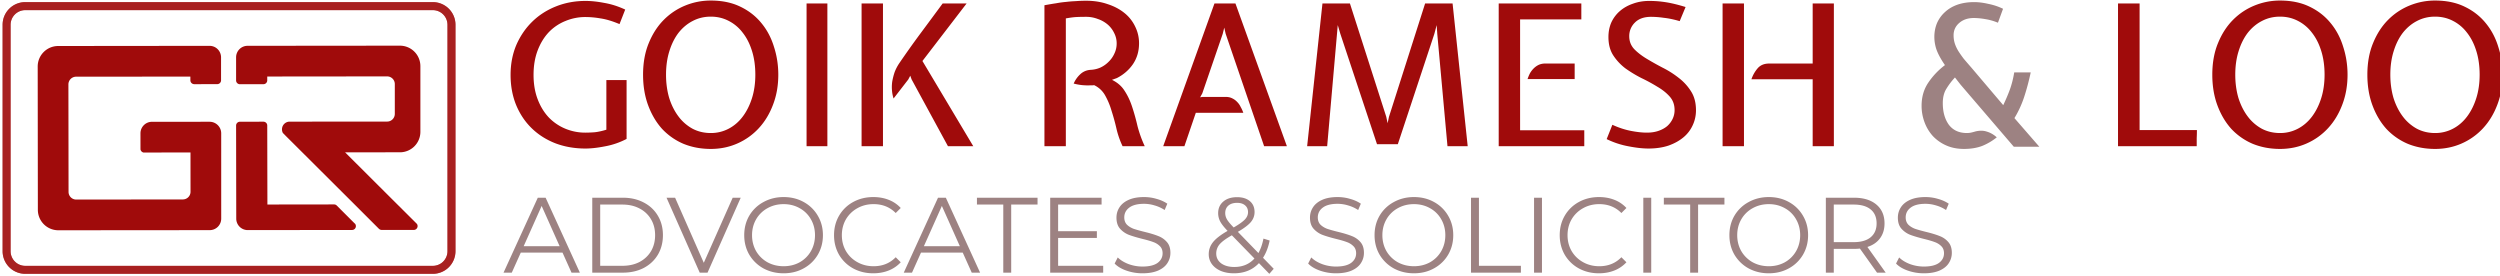 <svg alt="Goik Ramesh &amp; Loo logo" viewBox="0 0 480 53" fill="none" xmlns="http://www.w3.org/2000/svg" class="logo"><path d="M108.005 48.505h-8.016l-1.727 3.844h-1.583l6.578-14.389h1.501l6.577 14.389h-1.603l-1.727-3.844zm-.555-1.233l-3.453-7.73-3.453 7.73h6.906zM113.715 37.96h5.859c1.521 0 2.864.309 4.029.925 1.164.603 2.069 1.453 2.713 2.549.644 1.083.966 2.323.966 3.72 0 1.398-.322 2.645-.966 3.742-.644 1.082-1.549 1.932-2.713 2.548-1.165.603-2.508.905-4.029.905h-5.859V37.96zm5.777 13.073c1.26 0 2.363-.246 3.309-.74.945-.507 1.679-1.199 2.199-2.076.521-.89.781-1.911.781-3.063 0-1.15-.26-2.165-.781-3.042a5.358 5.358 0 00-2.199-2.076c-.946-.507-2.049-.76-3.309-.76h-4.255v11.757h4.255zM142.219 37.96l-6.372 14.389h-1.5l-6.373-14.389h1.645l5.509 12.498 5.55-12.498h1.541zM150.457 52.472c-1.425 0-2.72-.315-3.885-.945a7.152 7.152 0 01-2.713-2.631c-.644-1.11-.966-2.357-.966-3.742 0-1.384.322-2.63.966-3.74a7.002 7.002 0 012.713-2.611c1.165-.644 2.46-.966 3.885-.966 1.425 0 2.706.315 3.844.945a6.958 6.958 0 012.713 2.631c.658 1.11.987 2.357.987 3.742 0 1.384-.329 2.637-.987 3.761a7.002 7.002 0 01-2.713 2.61c-1.138.631-2.419.946-3.844.946zm0-1.357c1.137 0 2.165-.253 3.083-.76a5.677 5.677 0 002.159-2.138c.52-.918.781-1.939.781-3.063 0-1.123-.261-2.137-.781-3.042a5.493 5.493 0 00-2.159-2.138c-.918-.52-1.946-.78-3.083-.78-1.137 0-2.172.26-3.104.78a5.636 5.636 0 00-2.179 2.138c-.52.905-.781 1.919-.781 3.042 0 1.124.261 2.145.781 3.063a5.83 5.83 0 002.179 2.138c.932.507 1.967.76 3.104.76zM167.659 52.472c-1.425 0-2.713-.315-3.864-.945a7.038 7.038 0 01-2.693-2.61c-.644-1.125-.966-2.378-.966-3.763 0-1.384.322-2.63.966-3.74a6.958 6.958 0 012.713-2.632c1.151-.63 2.439-.945 3.865-.945 1.069 0 2.055.178 2.96.534a6.144 6.144 0 012.302 1.562l-.966.967c-1.124-1.138-2.542-1.707-4.255-1.707-1.138 0-2.172.26-3.104.782a5.788 5.788 0 00-2.2 2.137c-.52.905-.781 1.919-.781 3.042 0 1.124.261 2.138.781 3.043a5.787 5.787 0 002.2 2.137c.932.521 1.966.781 3.104.781 1.726 0 3.145-.575 4.255-1.726l.966.966a6.318 6.318 0 01-2.323 1.583c-.904.356-1.891.534-2.96.534zM184.847 48.505h-8.017l-1.726 3.844h-1.583l6.578-14.389h1.5l6.578 14.389h-1.603l-1.727-3.844zm-.555-1.233l-3.453-7.73-3.454 7.73h6.907zM192.63 39.276h-5.057V37.96h11.635v1.316h-5.057v13.073h-1.521V39.276zM211.813 51.033v1.316h-10.175V37.96h9.866v1.316h-8.345v5.118h7.441v1.295h-7.441v5.344h8.654zM219.355 52.472a9.332 9.332 0 01-3.083-.514c-.973-.342-1.727-.794-2.261-1.356l.596-1.172c.521.52 1.213.946 2.076 1.274a7.73 7.73 0 002.672.473c1.288 0 2.254-.233 2.899-.699.644-.48.966-1.096.966-1.85 0-.575-.178-1.034-.535-1.377a3.328 3.328 0 00-1.274-.781c-.507-.192-1.213-.397-2.117-.617-1.083-.274-1.946-.534-2.59-.78a4.44 4.44 0 01-1.665-1.172c-.453-.521-.679-1.227-.679-2.118 0-.726.192-1.384.576-1.973.384-.603.973-1.083 1.768-1.439.794-.356 1.781-.534 2.96-.534.822 0 1.623.116 2.405.35.794.219 1.48.527 2.055.924l-.514 1.213a6.85 6.85 0 00-1.932-.884 6.991 6.991 0 00-2.014-.308c-1.261 0-2.214.246-2.858.74-.63.48-.945 1.103-.945 1.87 0 .576.171 1.042.514 1.398.356.343.795.61 1.315.802.535.178 1.247.377 2.138.596 1.055.26 1.905.52 2.549.78.658.248 1.213.631 1.665 1.152.452.507.678 1.2.678 2.076 0 .726-.198 1.391-.596 1.994-.384.59-.98 1.062-1.788 1.418-.809.343-1.802.514-2.981.514zM243.712 52.575l-1.994-2.056c-1.219 1.302-2.822 1.953-4.809 1.953-.932 0-1.768-.15-2.508-.452-.726-.315-1.295-.747-1.706-1.295a3.157 3.157 0 01-.617-1.912c0-.863.274-1.637.822-2.322.548-.686 1.48-1.405 2.796-2.159-.685-.712-1.158-1.315-1.419-1.809a3.467 3.467 0 01-.39-1.603c0-.918.329-1.658.987-2.22.657-.562 1.541-.843 2.651-.843 1.028 0 1.843.254 2.446.76.603.508.905 1.207.905 2.098 0 .712-.24 1.356-.72 1.932-.479.562-1.308 1.185-2.487 1.87l3.947 4.07c.438-.78.76-1.706.966-2.775l1.192.37c-.26 1.288-.685 2.392-1.274 3.31l2.055 2.117-.843.966zm-6.187-13.628c-.712 0-1.274.178-1.685.534-.398.356-.596.83-.596 1.419 0 .424.109.829.328 1.212.22.384.651.905 1.295 1.563 1.042-.603 1.761-1.117 2.159-1.542.397-.425.596-.89.596-1.398 0-.548-.185-.98-.555-1.295-.37-.329-.884-.493-1.542-.493zm-.534 12.312c1.589 0 2.878-.54 3.864-1.623l-4.337-4.461c-1.137.644-1.925 1.227-2.364 1.747a2.693 2.693 0 00-.637 1.748c0 .78.315 1.41.945 1.89.645.466 1.487.7 2.529.7zM256.511 52.472a9.336 9.336 0 01-3.083-.514c-.973-.342-1.727-.794-2.261-1.356l.596-1.172c.521.52 1.213.946 2.076 1.274a7.735 7.735 0 002.672.473c1.289 0 2.255-.233 2.899-.699.644-.48.966-1.096.966-1.85 0-.575-.178-1.034-.535-1.377a3.328 3.328 0 00-1.274-.781c-.507-.192-1.213-.397-2.117-.617-1.083-.274-1.946-.534-2.59-.78a4.44 4.44 0 01-1.665-1.172c-.452-.521-.679-1.227-.679-2.118 0-.726.192-1.384.576-1.973.384-.603.973-1.083 1.768-1.439.795-.356 1.781-.534 2.96-.534.822 0 1.624.116 2.405.35.795.219 1.48.527 2.055.924l-.514 1.213a6.85 6.85 0 00-1.932-.884 6.986 6.986 0 00-2.014-.308c-1.261 0-2.213.246-2.857.74-.631.48-.946 1.103-.946 1.87 0 .576.171 1.042.514 1.398.356.343.795.61 1.315.802.535.178 1.247.377 2.138.596 1.055.26 1.905.52 2.549.78.658.248 1.213.631 1.665 1.152.452.507.678 1.2.678 2.076 0 .726-.198 1.391-.596 1.994-.383.59-.98 1.062-1.788 1.418-.809.343-1.802.514-2.981.514zM271.481 52.472c-1.426 0-2.721-.315-3.885-.945a7.148 7.148 0 01-2.714-2.631c-.644-1.11-.966-2.357-.966-3.742 0-1.384.322-2.63.966-3.74a6.998 6.998 0 012.714-2.611c1.164-.644 2.459-.966 3.885-.966 1.425 0 2.706.315 3.843.945a6.96 6.96 0 012.714 2.631c.657 1.11.986 2.357.986 3.742 0 1.384-.329 2.637-.986 3.761a7.004 7.004 0 01-2.714 2.61c-1.137.631-2.418.946-3.843.946zm0-1.357c1.137 0 2.165-.253 3.083-.76a5.675 5.675 0 002.158-2.138c.521-.918.781-1.939.781-3.063 0-1.123-.26-2.137-.781-3.042a5.49 5.49 0 00-2.158-2.138c-.918-.52-1.946-.78-3.083-.78-1.138 0-2.172.26-3.104.78a5.63 5.63 0 00-2.179 2.138c-.521.905-.781 1.919-.781 3.042 0 1.124.26 2.145.781 3.063a5.823 5.823 0 002.179 2.138c.932.507 1.966.76 3.104.76zM282.434 37.96h1.521v13.073h8.058v1.316h-9.579V37.96zM294.538 37.96h1.521V52.35h-1.521V37.96zM306.99 52.472c-1.425 0-2.714-.315-3.865-.945a7.035 7.035 0 01-2.692-2.61c-.645-1.125-.967-2.378-.967-3.763 0-1.384.322-2.63.967-3.74a6.951 6.951 0 012.713-2.632c1.151-.63 2.439-.945 3.864-.945 1.069 0 2.056.178 2.96.534a6.128 6.128 0 012.302 1.562l-.966.967c-1.123-1.138-2.542-1.707-4.255-1.707-1.137 0-2.172.26-3.103.782a5.788 5.788 0 00-2.2 2.137c-.521.905-.781 1.919-.781 3.042 0 1.124.26 2.138.781 3.043a5.787 5.787 0 002.2 2.137c.931.521 1.966.781 3.103.781 1.727 0 3.145-.575 4.255-1.726l.966.966a6.306 6.306 0 01-2.322 1.583c-.905.356-1.891.534-2.96.534zM315.515 37.96h1.521V52.35h-1.521V37.96zM324.513 39.276h-5.056V37.96h11.634v1.316h-5.057v13.073h-1.521V39.276zM339.61 52.472c-1.425 0-2.72-.315-3.885-.945a7.152 7.152 0 01-2.713-2.631c-.644-1.11-.966-2.357-.966-3.742 0-1.384.322-2.63.966-3.74a7.002 7.002 0 012.713-2.611c1.165-.644 2.46-.966 3.885-.966 1.425 0 2.707.315 3.844.945a6.951 6.951 0 012.713 2.631c.658 1.11.987 2.357.987 3.742 0 1.384-.329 2.637-.987 3.761a6.995 6.995 0 01-2.713 2.61c-1.137.631-2.419.946-3.844.946zm0-1.357c1.138 0 2.165-.253 3.084-.76a5.675 5.675 0 002.158-2.138c.521-.918.781-1.939.781-3.063 0-1.123-.26-2.137-.781-3.042a5.49 5.49 0 00-2.158-2.138c-.919-.52-1.946-.78-3.084-.78-1.137 0-2.172.26-3.104.78a5.627 5.627 0 00-2.178 2.138c-.521.905-.782 1.919-.782 3.042 0 1.124.261 2.145.782 3.063a5.82 5.82 0 002.178 2.138c.932.507 1.967.76 3.104.76zM360.389 52.349l-3.289-4.625c-.37.041-.754.062-1.151.062h-3.864v4.563h-1.522V37.96h5.386c1.836 0 3.275.439 4.317 1.316 1.041.877 1.562 2.083 1.562 3.617 0 1.124-.288 2.076-.864 2.858-.561.767-1.37 1.322-2.425 1.665l3.515 4.933h-1.665zm-4.481-5.858c1.425 0 2.514-.316 3.268-.946.754-.63 1.131-1.514 1.131-2.652 0-1.164-.377-2.055-1.131-2.672-.754-.63-1.843-.945-3.268-.945h-3.823v7.215h3.823zM369.385 52.472a9.327 9.327 0 01-3.083-.514c-.973-.342-1.727-.794-2.261-1.356l.596-1.172c.521.52 1.213.946 2.076 1.274a7.73 7.73 0 002.672.473c1.288 0 2.254-.233 2.898-.699.644-.48.967-1.096.967-1.85 0-.575-.179-1.034-.535-1.377a3.336 3.336 0 00-1.274-.781c-.507-.192-1.213-.397-2.118-.617-1.082-.274-1.945-.534-2.59-.78a4.44 4.44 0 01-1.665-1.172c-.452-.521-.678-1.227-.678-2.118 0-.726.192-1.384.576-1.973.383-.603.973-1.083 1.767-1.439.795-.356 1.782-.534 2.96-.534.823 0 1.624.116 2.405.35.795.219 1.48.527 2.056.924l-.514 1.213a6.85 6.85 0 00-1.932-.884 6.993 6.993 0 00-2.015-.308c-1.26 0-2.213.246-2.857.74-.63.48-.945 1.103-.945 1.87 0 .576.171 1.042.514 1.398.356.343.794.61 1.315.802.535.178 1.247.377 2.138.596 1.055.26 1.905.52 2.549.78.658.248 1.213.631 1.665 1.152.452.507.678 1.2.678 2.076a3.55 3.55 0 01-.596 1.994c-.384.59-.98 1.062-1.788 1.418-.809.343-1.802.514-2.981.514zM379.271 25.24c.829-.201 1.57-.189 2.223.038.679.2 1.307.565 1.885 1.092a11.134 11.134 0 01-2.827 1.659c-1.005.376-2.16.565-3.467.565-1.281 0-2.424-.226-3.429-.679a7.889 7.889 0 01-2.563-1.808 8.195 8.195 0 01-1.582-2.638 8.938 8.938 0 01-.566-3.166c0-1.708.44-3.203 1.319-4.484a14.2 14.2 0 013.166-3.317c-.729-1.055-1.256-2.01-1.583-2.864a7.565 7.565 0 01-.452-2.525c0-.98.176-1.884.527-2.713a6.213 6.213 0 011.545-2.11c.654-.603 1.445-1.068 2.375-1.395.954-.326 2.022-.49 3.203-.49.829 0 1.733.114 2.713.34 1.005.2 1.947.515 2.826.942l-.979 2.675a10.604 10.604 0 00-2.337-.678c-.854-.15-1.62-.226-2.299-.226-1.13 0-2.06.314-2.788.942-.729.628-1.093 1.42-1.093 2.374 0 .553.075 1.068.226 1.545.151.478.377.968.678 1.47.302.477.654.98 1.056 1.507.427.503.904 1.056 1.432 1.659l6.142 7.235c.503-1.055.93-2.06 1.281-3.015.352-.98.629-2.072.83-3.278h3.165a44.944 44.944 0 01-1.244 4.673 19.637 19.637 0 01-1.884 4.107l4.786 5.502h-4.899l-10.212-11.908-1.093-1.395a13.141 13.141 0 00-1.658 2.186c-.453.729-.679 1.646-.679 2.751 0 1.683.39 3.065 1.168 4.146.804 1.055 1.96 1.582 3.467 1.582.277 0 .528-.025.754-.075.251-.05.54-.126.867-.226z" fill="#9D8282"></path> <path d="M112.428 3.27a9.893 9.893 0 00-3.844.753 9.114 9.114 0 00-3.203 2.148c-.904.955-1.62 2.123-2.148 3.505-.528 1.382-.791 2.952-.791 4.71 0 1.734.263 3.292.791 4.673.528 1.382 1.244 2.55 2.148 3.505a9.428 9.428 0 003.166 2.148 9.89 9.89 0 003.843.754c.553 0 1.156-.025 1.809-.076.679-.075 1.42-.238 2.224-.49v-9.534h3.881v11.306a14.485 14.485 0 01-4.183 1.432c-1.407.276-2.65.414-3.731.414-2.035 0-3.931-.326-5.69-.98-1.759-.678-3.279-1.633-4.56-2.864-1.281-1.23-2.286-2.713-3.015-4.446-.728-1.759-1.093-3.706-1.093-5.842 0-2.085.365-3.994 1.093-5.728.754-1.733 1.772-3.228 3.053-4.484 1.281-1.256 2.801-2.236 4.56-2.94 1.758-.703 3.655-1.055 5.69-1.055 1.08 0 2.274.126 3.58.377 1.332.226 2.676.653 4.032 1.281l-1.092 2.79c-1.382-.579-2.601-.943-3.656-1.094a17.096 17.096 0 00-2.864-.263zM127.878 14.349c0 1.583.201 3.065.603 4.447.427 1.356 1.017 2.537 1.771 3.542a8.423 8.423 0 002.713 2.374c1.055.553 2.223.83 3.505.83a7.278 7.278 0 003.429-.83c1.055-.552 1.96-1.331 2.713-2.336.754-1.005 1.344-2.186 1.772-3.543.427-1.356.64-2.851.64-4.484 0-1.683-.213-3.203-.64-4.56-.428-1.382-1.03-2.563-1.809-3.542a7.792 7.792 0 00-2.714-2.261c-1.03-.528-2.16-.792-3.391-.792-1.256 0-2.412.277-3.467.83-1.03.527-1.935 1.28-2.714 2.26-.753.98-1.344 2.16-1.771 3.543-.427 1.356-.64 2.864-.64 4.522zm-4.409 0c0-2.286.364-4.309 1.092-6.067.729-1.784 1.696-3.279 2.902-4.485a12.338 12.338 0 014.145-2.75 12.887 12.887 0 014.862-.943c2.16 0 4.045.39 5.652 1.168 1.633.779 2.99 1.834 4.07 3.166 1.081 1.306 1.885 2.826 2.412 4.56.553 1.708.829 3.492.829 5.35 0 2.086-.339 4.008-1.017 5.767-.653 1.733-1.558 3.228-2.713 4.484a12.315 12.315 0 01-4.108 2.94c-1.583.703-3.291 1.055-5.125 1.055-1.884 0-3.631-.327-5.238-.98a12.114 12.114 0 01-4.108-2.864c-1.131-1.256-2.022-2.764-2.676-4.522-.653-1.759-.979-3.719-.979-5.88zM158.856.67v27.396h-3.995V.67h3.995zM169.531 28.066h-4.108V.67h4.108v27.397zM185.585.67l-8.479 11.042 9.76 16.355h-4.861l-6.972-12.813-.264-.716-.377.716-2.826 3.656a6.647 6.647 0 01-.301-1.508 7.669 7.669 0 01.037-1.695c.101-.604.252-1.206.452-1.81a8.384 8.384 0 01.867-1.695 176.677 176.677 0 014.07-5.728 1688.31 1688.31 0 004.296-5.804h4.598zM218.696 8.32c0 1.507-.389 2.838-1.168 3.994-.779 1.13-1.809 2.022-3.09 2.675l-.942.34c1.08.527 1.896 1.243 2.449 2.148.578.879 1.055 1.896 1.432 3.052a40.17 40.17 0 011.018 3.656 22.517 22.517 0 001.394 3.881h-4.258a16.553 16.553 0 01-1.169-3.354 39.557 39.557 0 00-.942-3.43 13.934 13.934 0 00-1.243-2.976 4.685 4.685 0 00-2.111-1.96 1.903 1.903 0 01-.376.038h-.34c-.477.025-.992.012-1.545-.038-.527-.05-1.08-.15-1.658-.301a5.293 5.293 0 011.244-1.772c.552-.527 1.231-.816 2.035-.866a5.249 5.249 0 001.809-.415 5.388 5.388 0 001.582-1.093c.478-.452.855-.98 1.131-1.582a4.41 4.41 0 00.452-1.998c0-.703-.163-1.369-.49-1.997a4.909 4.909 0 00-1.243-1.62 5.734 5.734 0 00-1.885-1.056 6.126 6.126 0 00-2.261-.414c-.703 0-1.319.012-1.846.038-.503.025-1.181.113-2.035.263v24.533h-4.108V1.008c.804-.15 1.545-.276 2.224-.376a19.432 19.432 0 011.921-.264 23.845 23.845 0 011.885-.15c.628-.051 1.281-.076 1.959-.076 1.508 0 2.877.213 4.108.64 1.256.402 2.336.968 3.241 1.696a7.374 7.374 0 012.072 2.6 7.14 7.14 0 01.754 3.241zM233.175.67h4.032l9.873 27.396h-4.371l-7.386-21.593-.264-1.168-.301 1.205-3.92 11.419-.414.754.452-.076h4.447c.477 0 .892.088 1.243.264.377.176.704.415.98.716.277.276.503.603.679.98.201.352.364.716.489 1.093h-9.119l-2.186 6.406h-4.07L233.175.67zM250.972 28.066L253.911.67h5.276l6.972 21.744.264 1.244.264-1.244L273.621.67h5.275l2.902 27.397h-3.881l-1.96-21.556-.113-1.695-.452 1.695-7.01 21.18h-3.994l-7.047-21.217-.49-1.658-2.035 23.251h-3.844zM296.683 12.2h5.653v2.978h-9.045a8.37 8.37 0 01.453-1.093c.201-.352.439-.666.716-.942.276-.276.59-.503.942-.678a2.995 2.995 0 011.281-.264zm-8.931 15.866V.67h15.865v3.053h-11.758v21.292h12.323v3.052h-16.43zM316.998 3.232c-1.331 0-2.361.364-3.09 1.093a3.593 3.593 0 00-1.093 2.638c0 .954.314 1.77.942 2.45.628.652 1.42 1.268 2.374 1.846a56.65 56.65 0 003.091 1.733 17.892 17.892 0 013.09 1.96 9.755 9.755 0 012.374 2.6c.628.98.942 2.186.942 3.618 0 1.03-.214 1.997-.641 2.901a6.51 6.51 0 01-1.771 2.3c-.779.652-1.733 1.18-2.864 1.582-1.13.377-2.412.565-3.844.565-1.08 0-2.336-.138-3.768-.414a16.255 16.255 0 01-4.259-1.395l1.093-2.75c1.206.552 2.387.942 3.543 1.168 1.155.226 2.185.339 3.09.339.829 0 1.57-.113 2.223-.34.653-.225 1.206-.527 1.658-.904a4.36 4.36 0 001.055-1.394 3.883 3.883 0 00.377-1.696c0-1.03-.314-1.897-.942-2.6-.628-.704-1.419-1.332-2.374-1.884a31.501 31.501 0 00-3.052-1.659 24.593 24.593 0 01-3.053-1.846 9.988 9.988 0 01-2.336-2.487c-.628-.955-.942-2.136-.942-3.543 0-1.03.188-1.972.565-2.826a6.466 6.466 0 011.658-2.186c.703-.603 1.532-1.067 2.487-1.394.955-.352 1.997-.528 3.128-.528 1.105 0 2.198.088 3.279.264 1.08.176 2.311.478 3.693.905L322.5 4.06c-1.105-.327-2.123-.54-3.052-.64a17.975 17.975 0 00-2.45-.19zM330.736 28.066V.67h4.108v27.397h-4.108zm8.931-15.865h8.366V.669h4.07v27.397h-4.07v-12.85h-11.757a6.284 6.284 0 011.168-2.073c.527-.628 1.269-.942 2.223-.942zM406.658 28.066V.67h4.145v24.307h11.004c0 .502-.013 1.017-.038 1.545v1.545h-15.111zM429.172 14.349c0 1.583.201 3.065.603 4.447.427 1.356 1.017 2.537 1.771 3.542a8.434 8.434 0 002.713 2.374c1.055.553 2.224.83 3.505.83a7.278 7.278 0 003.429-.83c1.055-.552 1.96-1.331 2.714-2.336.753-1.005 1.344-2.186 1.771-3.543.427-1.356.64-2.851.64-4.484 0-1.683-.213-3.203-.64-4.56-.427-1.382-1.03-2.563-1.809-3.542a7.798 7.798 0 00-2.713-2.261c-1.03-.528-2.161-.792-3.392-.792-1.256 0-2.412.277-3.467.83-1.03.527-1.935 1.28-2.713 2.26-.754.98-1.344 2.16-1.772 3.543-.427 1.356-.64 2.864-.64 4.522zm-4.409 0c0-2.286.364-4.309 1.093-6.067.728-1.784 1.695-3.279 2.901-4.485a12.333 12.333 0 014.146-2.75 12.878 12.878 0 014.861-.943c2.161 0 4.045.39 5.653 1.168 1.633.779 2.989 1.834 4.07 3.166 1.08 1.306 1.884 2.826 2.411 4.56.553 1.708.83 3.492.83 5.35 0 2.086-.34 4.008-1.018 5.767-.653 1.733-1.558 3.228-2.713 4.484a12.315 12.315 0 01-4.108 2.94c-1.583.703-3.291 1.055-5.125 1.055-1.884 0-3.63-.327-5.238-.98a12.114 12.114 0 01-4.108-2.864c-1.13-1.256-2.022-2.764-2.675-4.522-.654-1.759-.98-3.719-.98-5.88zM458.944 14.349c0 1.583.201 3.065.603 4.447.427 1.356 1.018 2.537 1.771 3.542a8.437 8.437 0 002.714 2.374c1.055.553 2.223.83 3.504.83a7.282 7.282 0 003.43-.83c1.055-.552 1.959-1.331 2.713-2.336s1.344-2.186 1.771-3.543c.427-1.356.641-2.851.641-4.484 0-1.683-.214-3.203-.641-4.56-.427-1.382-1.03-2.563-1.809-3.542a7.79 7.79 0 00-2.713-2.261c-1.03-.528-2.161-.792-3.392-.792-1.256 0-2.411.277-3.467.83-1.03.527-1.934 1.28-2.713 2.26-.754.98-1.344 2.16-1.771 3.543-.427 1.356-.641 2.864-.641 4.522zm-4.409 0c0-2.286.364-4.309 1.093-6.067.729-1.784 1.696-3.279 2.902-4.485a12.329 12.329 0 014.145-2.75 12.882 12.882 0 014.861-.943c2.161 0 4.045.39 5.653 1.168 1.633.779 2.99 1.834 4.07 3.166 1.08 1.306 1.884 2.826 2.412 4.56.553 1.708.829 3.492.829 5.35 0 2.086-.339 4.008-1.017 5.767-.654 1.733-1.558 3.228-2.714 4.484a12.311 12.311 0 01-4.107 2.94c-1.583.703-3.292 1.055-5.126 1.055-1.884 0-3.63-.327-5.238-.98a12.1 12.1 0 01-4.107-2.864c-1.131-1.256-2.023-2.764-2.676-4.522-.653-1.759-.98-3.719-.98-5.88zM66.254 29.243L76.28 39.24l.031.026 3.54 3.524.208.21a.8.8 0 01.12.404c0 .419-.329.745-.74.745h-6.156a.783.783 0 01-.505-.2l-.034-.03-4.678-4.676-10.028-9.99-3.122-3.11-.004-.003-.606-.619a1.492 1.492 0 01-.166-.687c0-.812.654-1.474 1.459-1.477l18.741-.016c.807 0 1.463-.662 1.463-1.478v-5.72c0-.816-.658-1.476-1.482-1.476l-23.01.024v.74a.736.736 0 01-.744.735l-4.494.006a.733.733 0 01-.743-.738v-4.422c0-1.224.983-2.215 2.202-2.216l29.25-.028a3.932 3.932 0 013.932 3.93v12.603a3.929 3.929 0 01-3.921 3.94l-10.538.002zM68.33 43.419a.734.734 0 01-.742.736l-20.025.023a2.2 2.2 0 01-2.203-2.203l-.03-17.872c0-.402.327-.73.742-.73l4.496-.009c.417 0 .743.328.743.732l.03 15.17 12.797-.017c.207 0 .387.078.516.212l3.383 3.38.145.125a.773.773 0 01.149.453zM36.552 15.464v-.758l-21.975.018a1.49 1.49 0 00-1.443 1.442l.028 20.713a1.475 1.475 0 001.43 1.437l20.501-.023c.833 0 1.488-.662 1.488-1.477l-.007-7.542-9.04.01a.767.767 0 01-.562-.602l-.003-3.08c0-1.224.99-2.218 2.214-2.218l11.058-.006c1.22 0 2.223.986 2.23 2.202l.002 16.395a2.206 2.206 0 01-2.201 2.212l-29.074.025a3.93 3.93 0 01-3.93-3.927l-.03-27.514a3.936 3.936 0 013.929-3.938l29.074-.03c1.22 0 2.202.989 2.202 2.212v4.404a.732.732 0 01-.725.735l-4.424.008a.752.752 0 01-.742-.698z" fill="#a00b0b"></path> <path opacity=".7" d="M83.1.406H4.848A4.35 4.35 0 00.5 4.759V48.23a4.348 4.348 0 004.347 4.344h78.254a4.35 4.35 0 004.351-4.344V4.759A4.352 4.352 0 0083.101.406zm2.816 47.825a2.813 2.813 0 01-2.815 2.814H4.847a2.817 2.817 0 01-2.813-2.814V4.759a2.818 2.818 0 012.813-2.813h78.254a2.815 2.815 0 012.815 2.813V48.23z" fill="#a00b0b"></path> <path opacity=".7" d="M83.1.406H4.848A4.35 4.35 0 00.5 4.759V48.23a4.348 4.348 0 004.347 4.344h78.254a4.35 4.35 0 004.351-4.344V4.759A4.352 4.352 0 0083.101.406zm2.816 47.825a2.813 2.813 0 01-2.815 2.814H4.847a2.817 2.817 0 01-2.813-2.814V4.759a2.818 2.818 0 012.813-2.813h78.254a2.815 2.815 0 012.815 2.813V48.23z" fill="#a00b0b"></path></svg>
